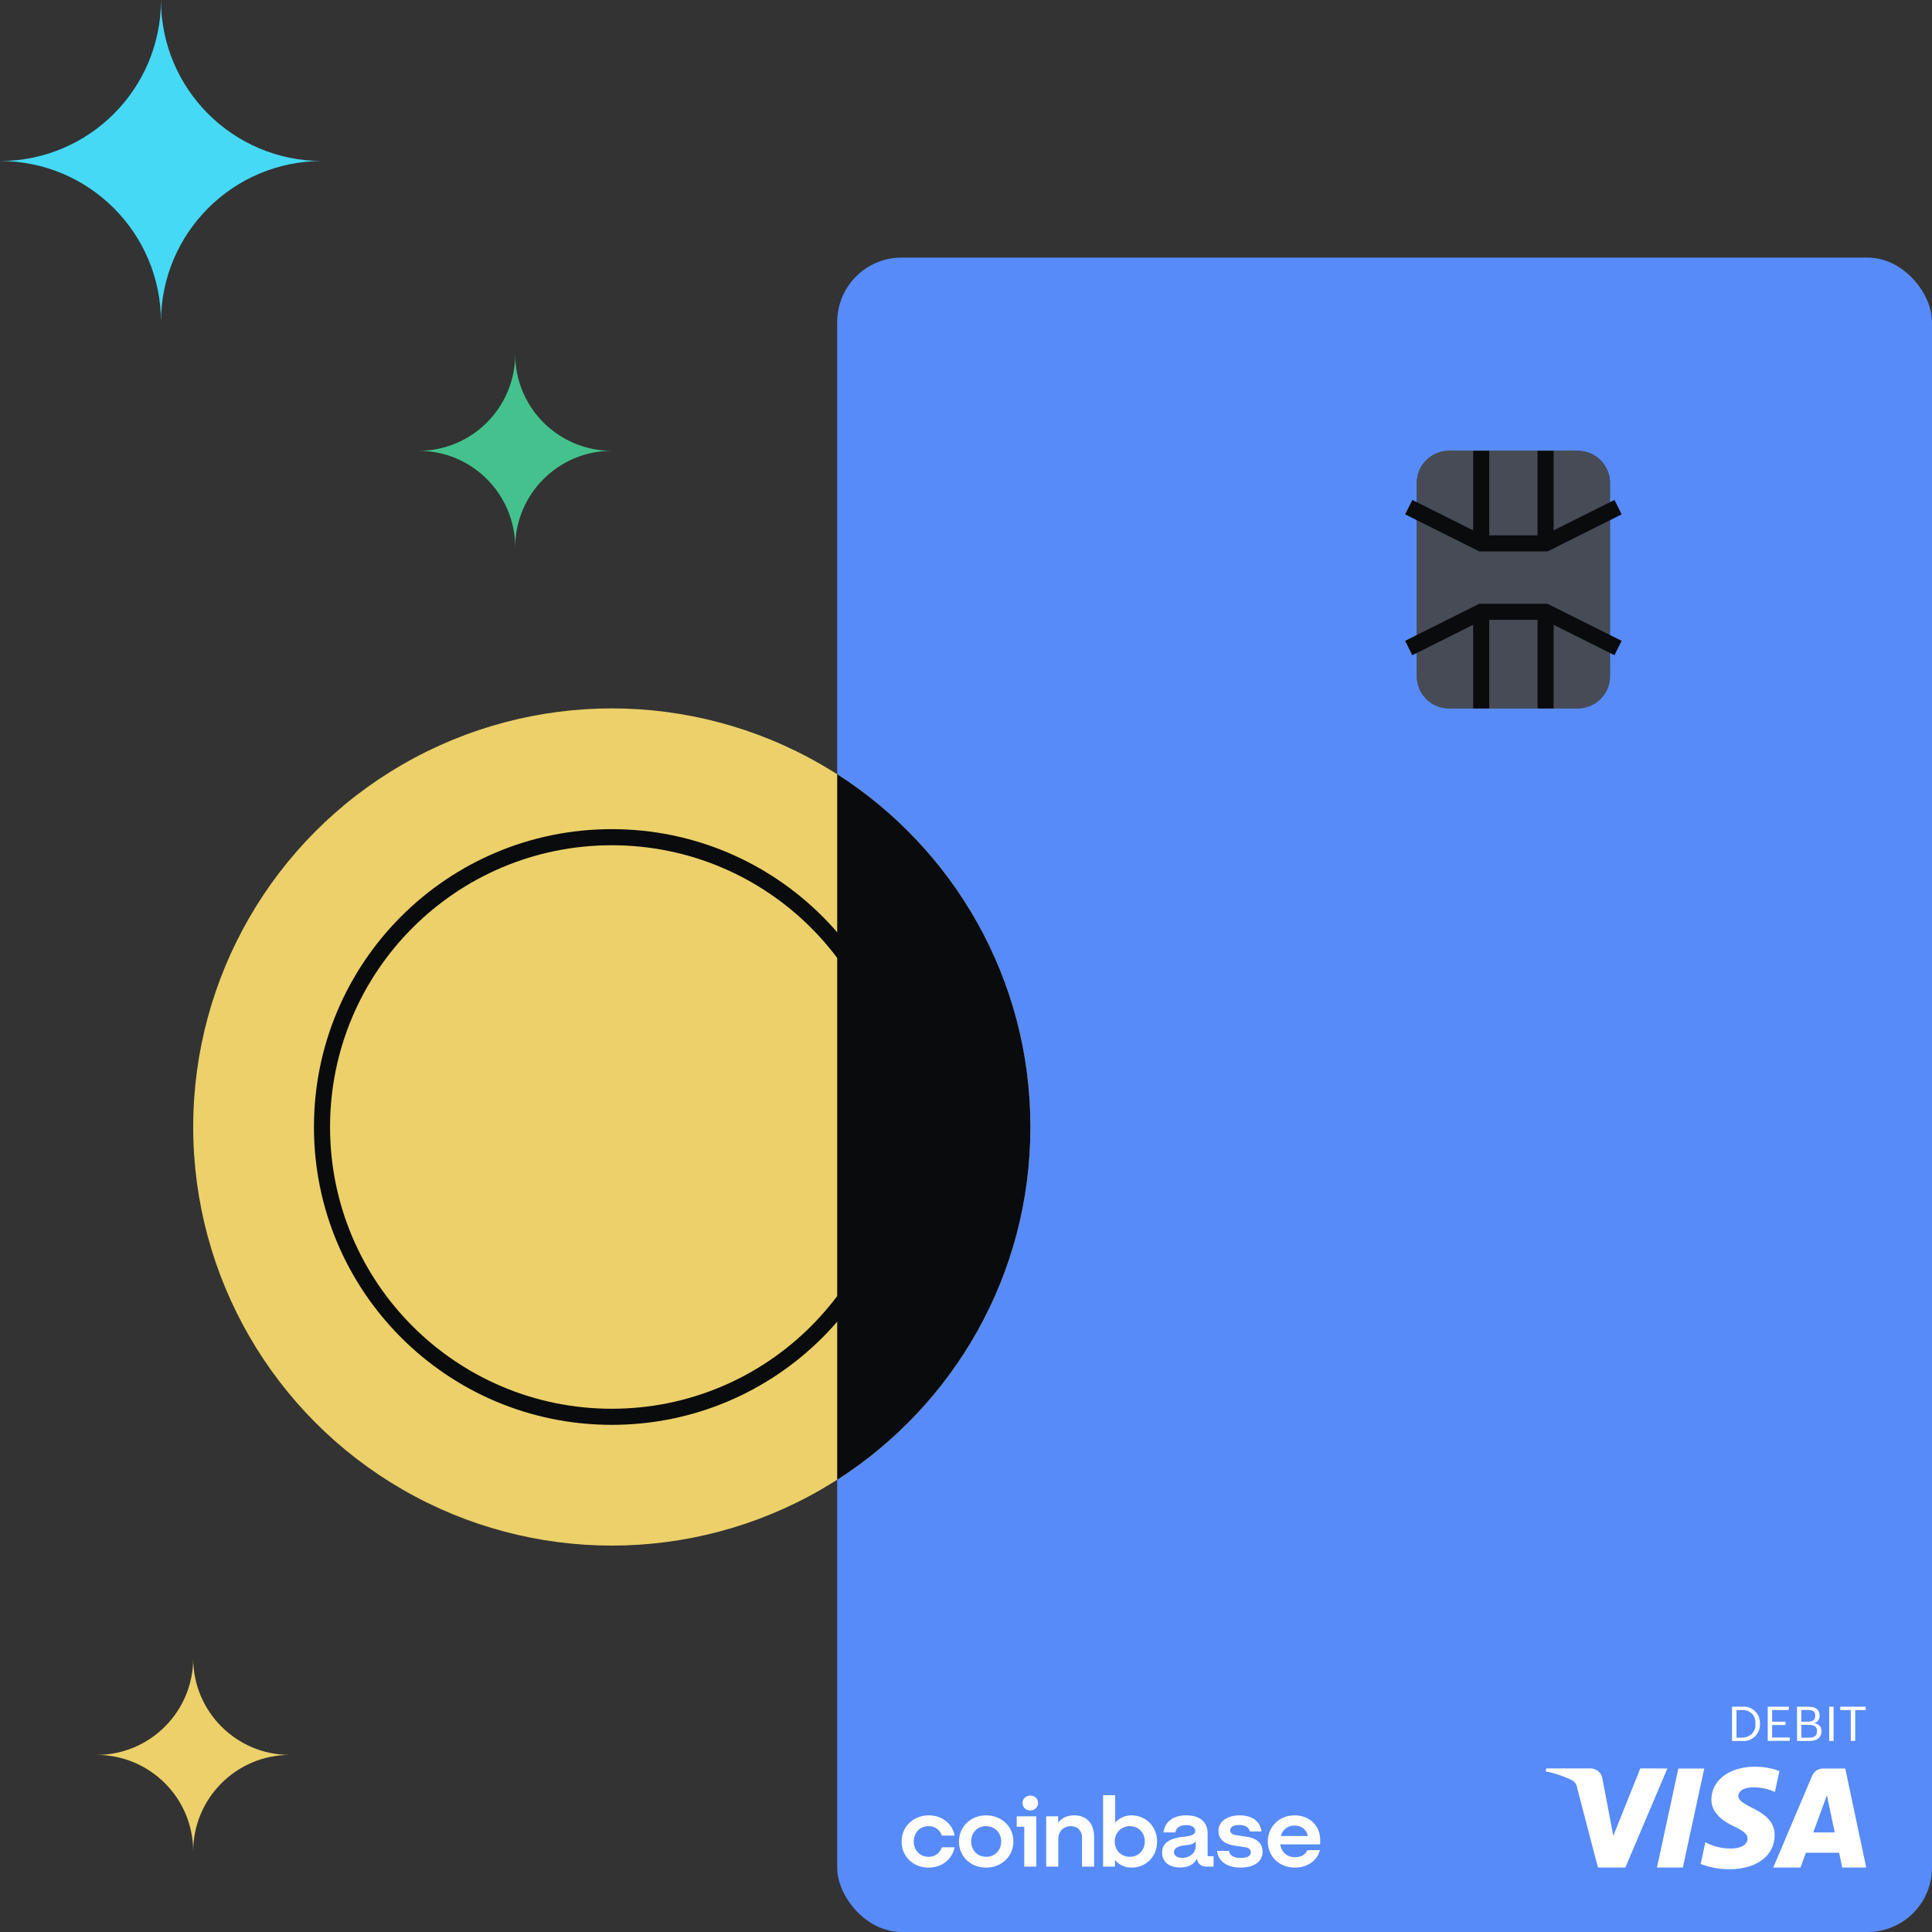 <svg xmlns="http://www.w3.org/2000/svg" fill="none" viewBox="0 0 240 240"><rect x="0" y="0" width="240" height="240" fill="#333333" stroke="none"/><rect width="136" height="208" x="104" y="32" fill="#578BFA" rx="8"/><circle cx="76" cy="140" r="52" fill="#ECD069"/><path fill="#0A0B0D" fill-rule="evenodd" d="M76 105c-19.33 0-35 15.67-35 35s15.67 35 35 35 35-15.67 35-35-15.67-35-35-35m-37 35c0-20.435 16.566-37 37-37s37 16.565 37 37-16.565 37-37 37-37-16.565-37-37" clip-rule="evenodd"/><path fill="#464B55" d="M176 60a4 4 0 0 1 4-4h16a4 4 0 0 1 4 4v24a4 4 0 0 1-4 4h-16a4 4 0 0 1-4-4z"/><path fill="#FFFFFF" d="M122.495 225.513c-1.889 0-3.365 1.389-3.365 3.249s1.439 3.238 3.365 3.238 3.39-1.402 3.39-3.25c0-1.836-1.439-3.237-3.39-3.237m.013 5.146c-1.076 0-1.864-.809-1.864-1.897 0-1.099.775-1.908 1.851-1.908 1.088 0 1.876.821 1.876 1.908 0 1.088-.788 1.897-1.863 1.897m3.79-3.733h.938v4.953h1.501v-6.246h-2.439zm-10.946-.072a1.7 1.7 0 0 1 1.651 1.171h1.589c-.288-1.498-1.564-2.512-3.227-2.512-1.889 0-3.365 1.389-3.365 3.249s1.439 3.238 3.365 3.238c1.626 0 2.927-1.015 3.215-2.525h-1.577a1.684 1.684 0 0 1-1.638 1.184c-1.089 0-1.852-.809-1.852-1.897.001-1.099.751-1.908 1.839-1.908m39.466 1.304-1.101-.157c-.525-.072-.9-.241-.9-.64 0-.435.488-.652 1.151-.652.725 0 1.188.302 1.288.797h1.451c-.163-1.256-1.163-1.993-2.702-1.993-1.588 0-2.639.785-2.639 1.897 0 1.063.688 1.679 2.076 1.872l1.101.157c.538.072.838.278.838.664 0 .496-.525.701-1.251.701-.888 0-1.388-.35-1.463-.882h-1.476c.138 1.22 1.125 2.078 2.927 2.078 1.639 0 2.727-.725 2.727-1.969 0-1.112-.788-1.692-2.027-1.873m-26.832-5.098c-.55 0-.963.387-.963.918 0 .532.413.918.963.918.551 0 .964-.386.964-.918 0-.531-.413-.918-.964-.918m22.029 4.712c0-1.353-.851-2.259-2.652-2.259-1.701 0-2.652.834-2.84 2.114h1.489c.075-.495.475-.906 1.326-.906.763 0 1.139.326 1.139.725 0 .52-.689.652-1.539.737-1.151.121-2.577.507-2.577 1.957 0 1.124.863 1.848 2.239 1.848 1.076 0 1.751-.435 2.089-1.124.05.616.526 1.015 1.189 1.015h.876v-1.292h-.739zm-1.476 1.57c0 .834-.751 1.45-1.664 1.45-.563 0-1.038-.229-1.038-.712 0-.616.763-.786 1.463-.858.676-.06 1.051-.205 1.239-.483zm-7.968-3.829c-.839 0-1.539.338-2.04.906V223h-1.501v8.879h1.476v-.821c.501.592 1.214.942 2.065.942 1.801 0 3.165-1.377 3.165-3.238s-1.389-3.249-3.165-3.249m-.226 5.146c-1.075 0-1.864-.809-1.864-1.897 0-1.087.801-1.908 1.877-1.908 1.088 0 1.851.809 1.851 1.908 0 1.088-.788 1.897-1.864 1.897m-6.905-5.146c-.975 0-1.614.386-1.989.93v-.81h-1.489v6.246h1.501v-3.395c0-.954.626-1.63 1.551-1.63.864 0 1.401.591 1.401 1.449v3.576h1.501v-3.684c.001-1.571-.837-2.682-2.476-2.682m30.56 3.044c0-1.788-1.351-3.044-3.165-3.044-1.926 0-3.34 1.401-3.34 3.249 0 1.946 1.514 3.238 3.365 3.238 1.564 0 2.79-.894 3.102-2.162h-1.564c-.225.555-.775.87-1.513.87-.964 0-1.689-.58-1.852-1.595H164zm-4.879-.483c.238-.87.914-1.293 1.689-1.293.851 0 1.501.471 1.651 1.293zm52.588-8.38-2.659 12.302h-3.218l2.659-12.302zm13.547 7.938 1.689-4.623.97 4.623zm3.595 4.364h2.979l-2.603-12.302h-2.75c-.297 0-.582.079-.822.248a1.54 1.54 0 0 0-.547.654l-4.828 11.4h3.378l.674-1.838h4.131zm-8.4-4.025c.012-3.248-4.542-3.428-4.508-4.883.012-.44.434-.913 1.37-1.026a6.14 6.14 0 0 1 3.173.552l.559-2.604a8.6 8.6 0 0 0-3.013-.542c-3.184 0-5.421 1.669-5.432 4.071-.023 1.77 1.597 2.763 2.818 3.349 1.256.598 1.678.993 1.667 1.534-.012.823-1.005 1.184-1.929 1.206a6.74 6.74 0 0 1-3.31-.778l-.582 2.695a9.7 9.7 0 0 0 3.584.654c3.378-.011 5.592-1.669 5.603-4.228m-13.329-8.277-5.216 12.302h-3.401l-2.568-9.821a1.34 1.34 0 0 0-.239-.643 1.4 1.4 0 0 0-.525-.44 13.8 13.8 0 0 0-3.173-1.049l.08-.36h5.478c.354 0 .707.124.981.349.274.226.457.553.514.902l1.358 7.116 3.355-8.379zm8.034-7.679h1.187c.297-.034.594-.011.879.079q.427.135.753.44c.217.203.388.439.502.71.115.271.16.564.149.857v.056c.011.294-.034.587-.149.869-.114.27-.285.518-.502.721a2 2 0 0 1-.764.44c-.286.09-.582.124-.879.079h-1.176zm1.164 3.823c.229.022.468 0 .685-.079a1.8 1.8 0 0 0 .594-.361c.171-.158.296-.361.376-.575s.103-.451.08-.677v-.045a1.5 1.5 0 0 0-.456-1.252 1.5 1.5 0 0 0-.594-.349 1.6 1.6 0 0 0-.685-.057h-.604v3.417h.604zm3.274-3.823h2.625v.417h-2.077v1.444h1.666v.417h-1.666v1.545h2.191v.417h-2.739zm3.633 0h1.358c.833 0 1.449.259 1.449 1.105v.023a.87.87 0 0 1-.673.902c.65.147.901.462.901 1.015v.022c0 .801-.582 1.184-1.483 1.184h-1.541zm1.346 1.849c.662 0 .913-.225.913-.744v-.022c0-.485-.296-.677-.924-.677h-.799v1.455h.81zm.183 1.996c.65 0 .959-.27.959-.789v-.022c0-.519-.309-.779-1.028-.779h-.913v1.59zm2.471-3.845h.547v4.251h-.547zm2.695.417h-1.313v-.417h3.162v.417h-1.313v3.823h-.548v-3.823z"/><path fill="#0A0B0D" d="M104 183.825v-87.65c14.433 9.24 24 25.415 24 43.825s-9.567 34.585-24 43.825"/><path fill="#45D9F5" d="M19.998 40c0-11.048 8.954-19.998 20.002-19.998-11.048 0-20.002-8.954-20.002-20.002 0 11.048-8.955 20.002-19.998 20.002 11.044 0 19.998 8.95 19.998 19.998"/><path fill="#44C28D" d="M63.999 68c0-6.629 5.372-11.999 12.001-11.999-6.629 0-12.001-5.372-12.001-12.001 0 6.629-5.373 12.001-11.999 12.001 6.626 0 11.999 5.37 11.999 11.999"/><path fill="#ECD069" d="M23.999 230c0-6.629 5.373-11.999 12.001-11.999-6.628 0-12.001-5.372-12.001-12.001 0 6.629-5.373 12.001-11.999 12.001 6.626 0 11.999 5.37 11.999 11.999"/><path fill="#464B55" d="M176 60a4 4 0 0 1 4-4h16a4 4 0 0 1 4 4v24a4 4 0 0 1-4 4h-16a4 4 0 0 1-4-4z"/><path fill="#0A0B0D" fill-rule="evenodd" d="M174.551 79.606 183.762 75h8.472l9.211 4.606-.894 1.788L191.762 77h-7.528l-8.789 4.394zm26.898-15.712-9.211 4.606h-8.472l-9.211-4.606.894-1.788 8.789 4.394h7.528l8.789-4.395z" clip-rule="evenodd"/><path fill="#0A0B0D" fill-rule="evenodd" d="M191 68V56h2v12zm0 20V76h2v12zm-8-20V56h2v12zm0 20V76h2v12z" clip-rule="evenodd"/></svg>